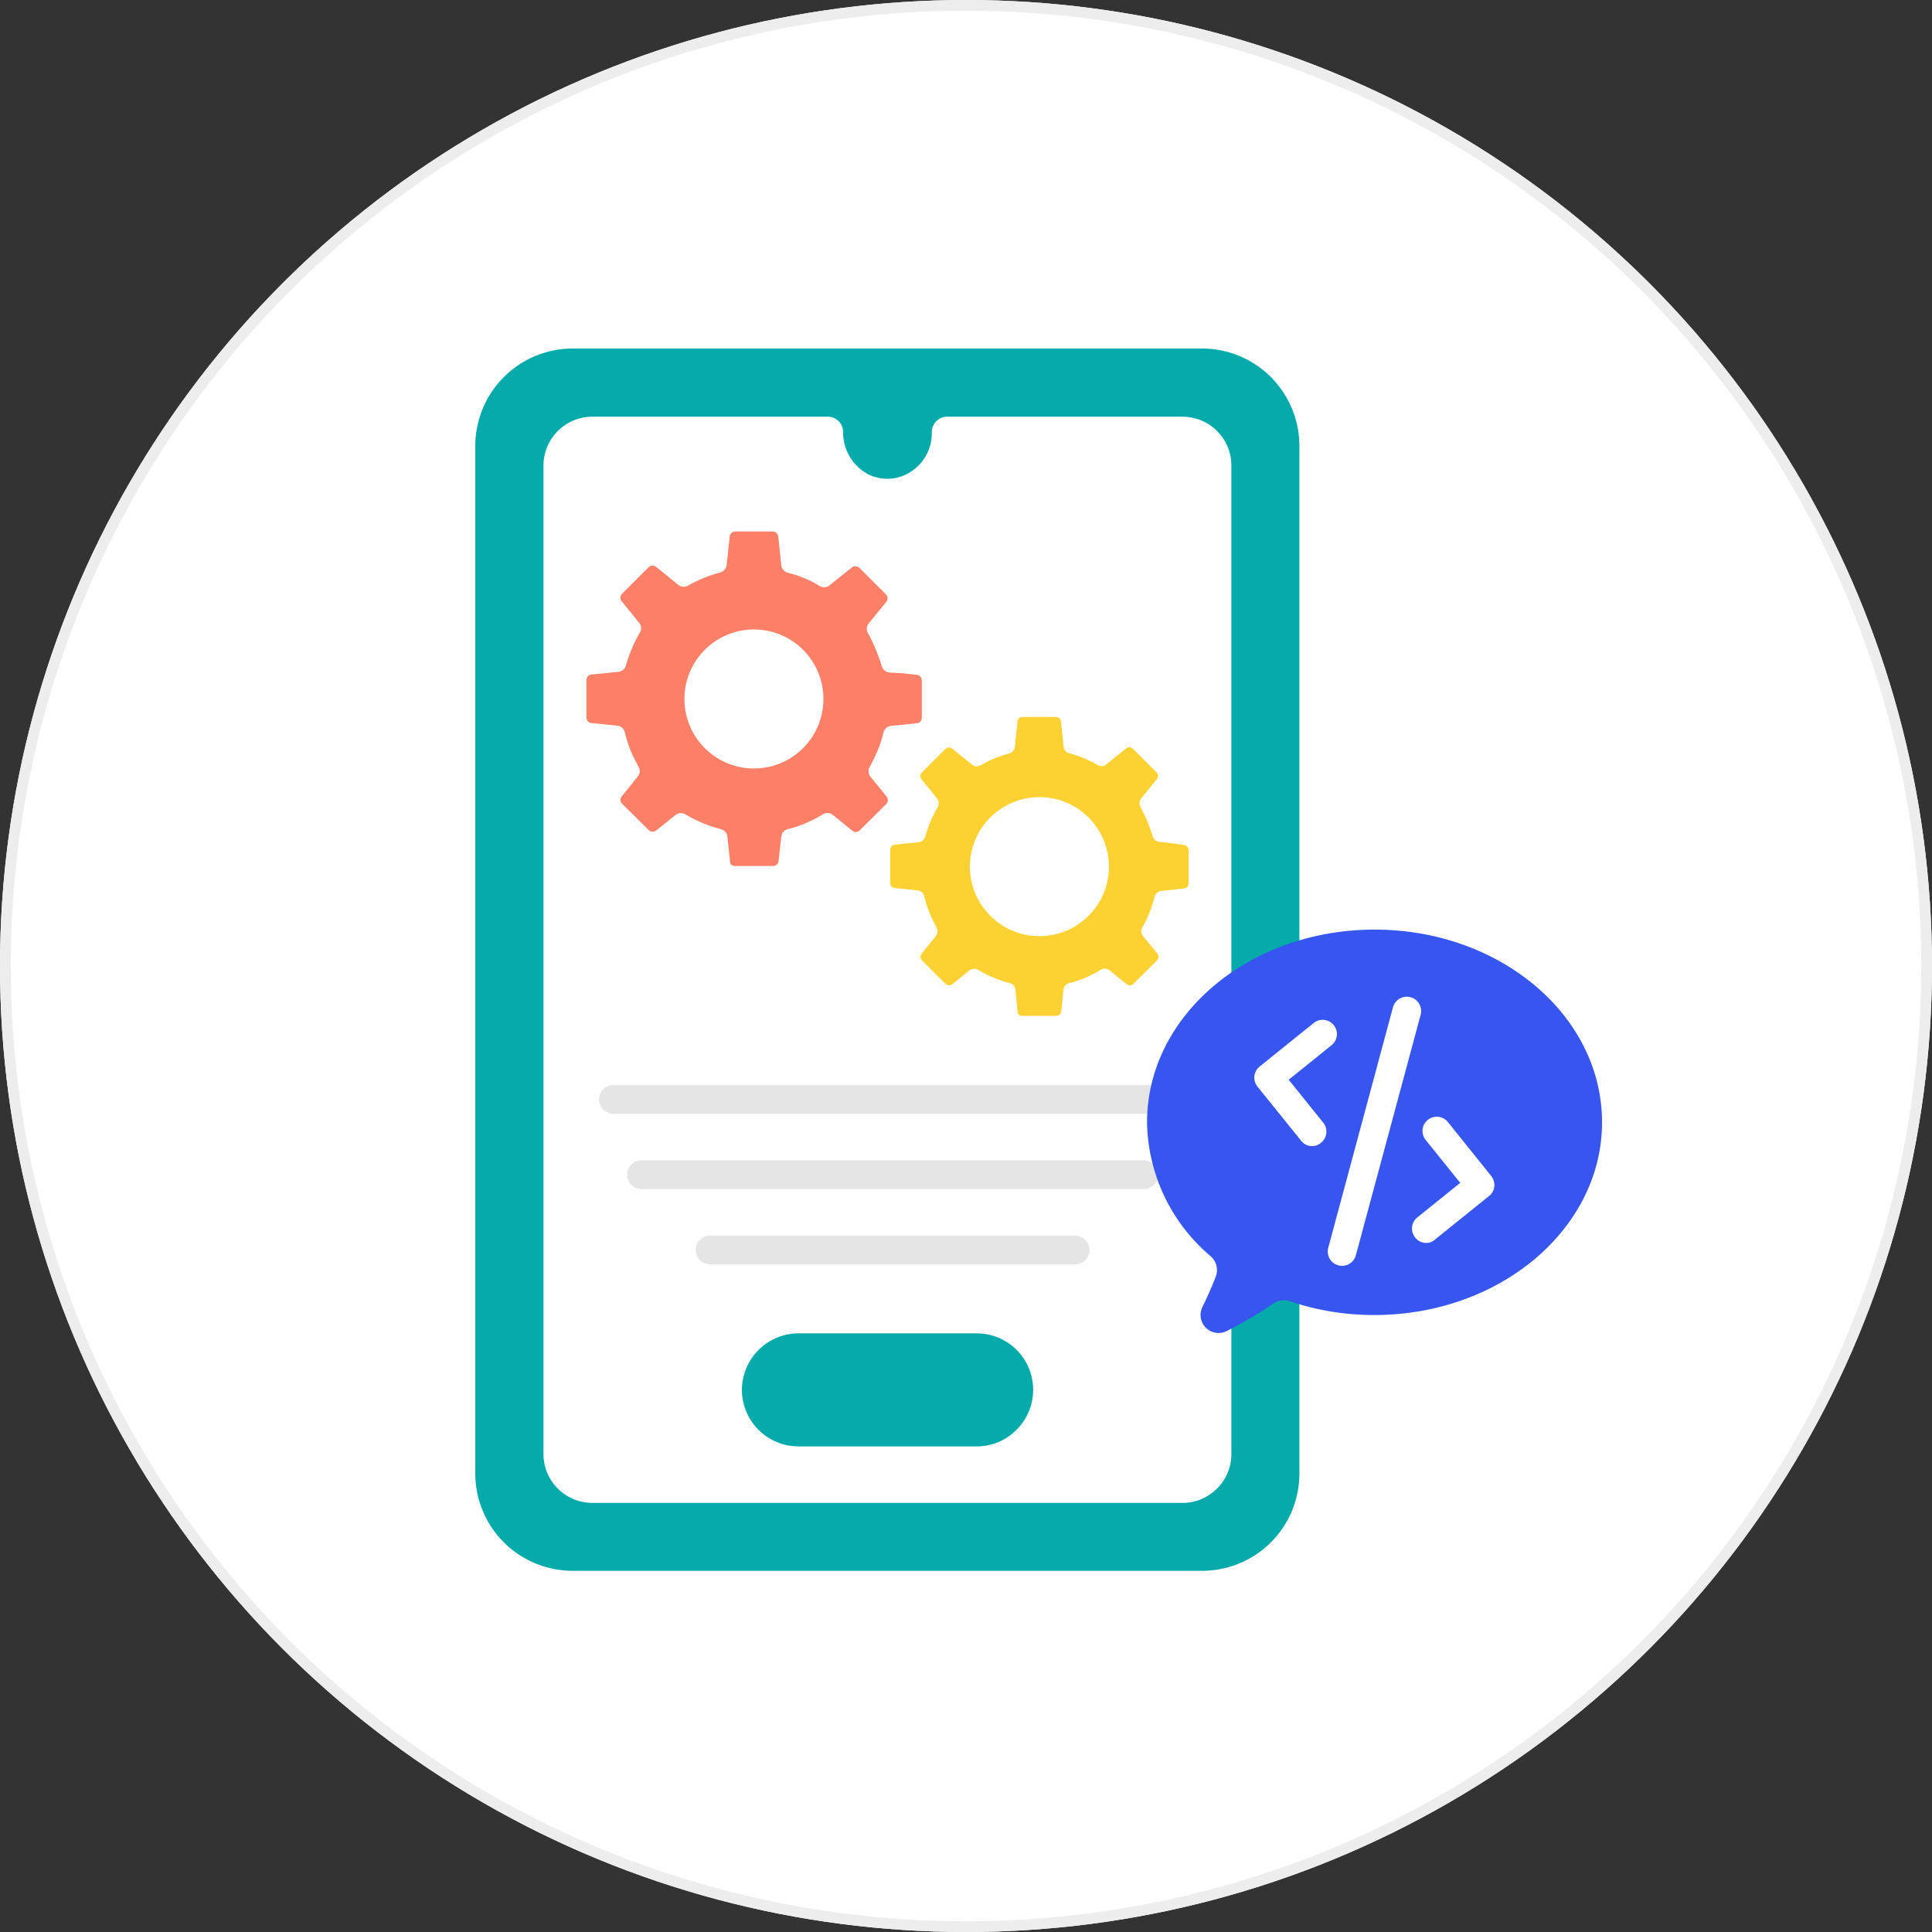 <svg xmlns="http://www.w3.org/2000/svg" width="90" height="90" viewBox="0 0 90 90">
  <rect x="0" y="0" width="90" height="90" fill="#333333" stroke="none"/>
  <g id="Group_21892" data-name="Group 21892" transform="translate(-98 -2023)">
    <g id="Ellipse_831" data-name="Ellipse 831" transform="translate(98 2023)" fill="#fff" stroke="#ededed" stroke-width="0.5">
      <circle cx="45" cy="45" r="45" stroke="none"/>
      <circle cx="45" cy="45" r="44.75" fill="none"/>
    </g>
    <g id="Group_21891" data-name="Group 21891" transform="translate(116.101 2038.236)">
      <g id="Group_21884" data-name="Group 21884" transform="translate(4.04 1)">
        <g id="Group_21878" data-name="Group 21878">
          <g id="Group_21877" data-name="Group 21877">
            <path id="Path_17956" data-name="Path 17956" d="M42.429,5.537V53.4A4.526,4.526,0,0,1,37.9,57.938H8.577A4.533,4.533,0,0,1,4.04,53.4V5.537A4.539,4.539,0,0,1,8.577,1H37.9a4.532,4.532,0,0,1,4.528,4.537Z" transform="translate(-4.04 -1)" fill="#05aaaa"/>
          </g>
        </g>
        <path id="Path_17957" data-name="Path 17957" d="M39.655,6.839V52.9a2.251,2.251,0,0,1-.97,1.85,2.2,2.2,0,0,1-1.3.418H9.879A2.278,2.278,0,0,1,7.61,52.9V6.839A2.278,2.278,0,0,1,9.879,4.57H20.857a.714.714,0,0,1,.712.712A2.2,2.2,0,0,0,22.7,7.23a1.566,1.566,0,0,0,.48.178,1.955,1.955,0,0,0,.907,0A2.13,2.13,0,0,0,25.7,5.282a.682.682,0,0,1,.125-.391V4.881a.713.713,0,0,1,.587-.311H37.387a2.278,2.278,0,0,1,2.269,2.269Z" transform="translate(-4.434 -1.394)" fill="#fff"/>
        <g id="Group_21879" data-name="Group 21879" transform="translate(5.178 8.523)">
          <path id="Path_17958" data-name="Path 17958" d="M25.482,17.51v1.744a.254.254,0,0,1-.231.258l-1.21.125a.4.4,0,0,0-.347.311c-.018.062-.027.116-.036.142a5.235,5.235,0,0,1-.365.988c-.053.116-.116.231-.169.338-.027.044-.044.089-.071.133a.421.421,0,0,0,.036.454l.756.925a.269.269,0,0,1-.018.347L22.591,24.5a.25.25,0,0,1-.347.018l-.472-.383-.427-.347a.4.4,0,0,0-.463-.036,6.22,6.22,0,0,1-1.486.658c-.036.009-.089.018-.16.036a.407.407,0,0,0-.3.347l-.125,1.139a.267.267,0,0,1-.258.231H16.764a.207.207,0,0,1-.214-.2l-.125-1.165a.388.388,0,0,0-.3-.347.028.028,0,0,1-.018-.009c-.1-.027-.2-.053-.285-.08a6.53,6.53,0,0,1-1.343-.6.415.415,0,0,0-.472.027l-.9.721a.269.269,0,0,1-.347-.018l-1.237-1.228a.26.26,0,0,1-.018-.347l.747-.925a.376.376,0,0,0,.036-.445l-.071-.133-.16-.32a4.349,4.349,0,0,1-.267-.667l-.107-.347c-.009-.036-.018-.089-.036-.142a.4.4,0,0,0-.347-.311l-1.21-.125a.254.254,0,0,1-.231-.258V17.5a.26.26,0,0,1,.231-.258l.649-.062.614-.062a.409.409,0,0,0,.347-.3,6.653,6.653,0,0,1,.649-1.53.388.388,0,0,0-.036-.454L11.5,13.827a.269.269,0,0,1,.018-.347l1.237-1.237a.269.269,0,0,1,.347-.018l1.032.836a.4.4,0,0,0,.463.036c.1-.053.187-.107.285-.151.062-.027.125-.062.187-.089a5.828,5.828,0,0,1,1.023-.365.433.433,0,0,0,.3-.356l.142-1.326a.26.26,0,0,1,.258-.231h1.744a.266.266,0,0,1,.258.231l.142,1.334a.408.408,0,0,0,.3.356,5.583,5.583,0,0,1,1.023.365.813.813,0,0,1,.125.062c.062.036.214.116.347.2a.421.421,0,0,0,.454-.036c.356-.294,1.041-.836,1.041-.836a.269.269,0,0,1,.347.018l1.237,1.237a.25.25,0,0,1,.018.347l-.818,1.005a.4.4,0,0,0-.027.472.779.779,0,0,1,.062.107,9.282,9.282,0,0,1,.578,1.432.415.415,0,0,0,.338.276l.632.036.649.071a.261.261,0,0,1,.24.258Z" transform="translate(-9.86 -10.58)" fill="#fc8068"/>
          <path id="Path_17959" data-name="Path 17959" d="M39.664,26.49v1.557a.232.232,0,0,1-.2.231l-1.076.116a.371.371,0,0,0-.311.276c-.018.053-.027.1-.036.133a4.949,4.949,0,0,1-.32.881,3.2,3.2,0,0,1-.151.3c-.018.044-.044.08-.062.116a.349.349,0,0,0,.036.4l.667.818a.243.243,0,0,1-.018.311l-1.1,1.094a.232.232,0,0,1-.311.018l-.418-.338-.383-.311a.348.348,0,0,0-.409-.027,5.22,5.22,0,0,1-1.326.587c-.027.009-.08.018-.142.036a.34.34,0,0,0-.267.311l-.107,1.014a.238.238,0,0,1-.231.2H31.9a.2.2,0,0,1-.2-.178L31.6,33a.362.362,0,0,0-.267-.311.028.028,0,0,1-.018-.009,2.182,2.182,0,0,1-.258-.071,5.742,5.742,0,0,1-1.192-.534.361.361,0,0,0-.418.027l-.792.641a.243.243,0,0,1-.311-.018l-1.1-1.094a.233.233,0,0,1-.018-.311l.658-.818a.35.35,0,0,0,.036-.4l-.062-.125c-.044-.089-.1-.187-.142-.285-.089-.2-.169-.391-.24-.6-.036-.107-.062-.2-.089-.311-.009-.027-.018-.08-.036-.133a.349.349,0,0,0-.311-.276l-1.076-.116a.225.225,0,0,1-.2-.231V26.472a.238.238,0,0,1,.2-.231l.578-.062.543-.053a.373.373,0,0,0,.311-.267,5.75,5.75,0,0,1,.578-1.361.363.363,0,0,0-.027-.409l-.73-.9a.243.243,0,0,1,.018-.311l1.1-1.1a.242.242,0,0,1,.311-.018l.925.747a.348.348,0,0,0,.409.027c.089-.044.169-.089.249-.133l.16-.08a6.219,6.219,0,0,1,.916-.329.373.373,0,0,0,.267-.32l.125-1.183a.225.225,0,0,1,.231-.2h1.557a.238.238,0,0,1,.231.2l.125,1.183a.351.351,0,0,0,.267.311,5.251,5.251,0,0,1,.907.329l.107.053c.062.027.2.107.311.169a.349.349,0,0,0,.4-.036l.925-.747a.243.243,0,0,1,.311.018l1.1,1.1a.232.232,0,0,1,.018.311l-.73.9a.361.361,0,0,0-.027.418c.018.036.044.071.053.1A8.479,8.479,0,0,1,38,25.867a.344.344,0,0,0,.3.24l.56.062.6.089a.238.238,0,0,1,.2.231Z" transform="translate(-11.613 -11.65)" fill="#fcd131"/>
        </g>
        <circle id="Ellipse_832" data-name="Ellipse 832" cx="3.238" cy="3.238" r="3.238" transform="translate(9.742 13.087)" fill="#fff"/>
        <circle id="Ellipse_833" data-name="Ellipse 833" cx="3.238" cy="3.238" r="3.238" transform="translate(23.042 20.898)" fill="#fff"/>
        <g id="Group_21883" data-name="Group 21883" transform="translate(5.765 34.314)">
          <g id="Group_21880" data-name="Group 21880">
            <path id="Path_17960" data-name="Path 17960" d="M37.21,40.9H11.187a.667.667,0,1,1,0-1.334H37.21a.667.667,0,1,1,0,1.334Z" transform="translate(-10.52 -39.57)" fill="#e5e5e5"/>
          </g>
          <g id="Group_21881" data-name="Group 21881" transform="translate(1.308 3.505)">
            <path id="Path_17961" data-name="Path 17961" d="M36.055,44.844h-23.4a.667.667,0,0,1,0-1.334h23.4a.667.667,0,0,1,0,1.334Z" transform="translate(-11.99 -43.51)" fill="#e5e5e5"/>
          </g>
          <g id="Group_21882" data-name="Group 21882" transform="translate(4.502 7.011)">
            <path id="Path_17962" data-name="Path 17962" d="M33.258,48.784H16.247a.667.667,0,1,1,0-1.334h17.01a.667.667,0,0,1,0,1.334Z" transform="translate(-15.58 -47.45)" fill="#e5e5e5"/>
          </g>
        </g>
        <path id="Path_17963" data-name="Path 17963" d="M31.567,55.2a2.623,2.623,0,0,1-.774,1.859,2.592,2.592,0,0,1-1.859.774h-8.3A2.639,2.639,0,0,1,18,55.2a2.643,2.643,0,0,1,2.633-2.633h8.3A2.627,2.627,0,0,1,31.567,55.2Z" transform="translate(-5.58 -6.69)" fill="#05aaaa"/>
      </g>
      <g id="Group_21885" data-name="Group 21885" transform="translate(35.336 28.068)">
        <path id="Path_17964" data-name="Path 17964" d="M59.332,11.317c0,4.955-4.751,8.977-10.6,8.977a12.121,12.121,0,0,1-3.941-.641.832.832,0,0,0-.738.089,20.674,20.674,0,0,1-2.206,1.3.839.839,0,0,1-1.13-1.121c.214-.445.436-.925.623-1.423a.854.854,0,0,0-.24-.943,8.324,8.324,0,0,1-2.963-6.237c0-4.964,4.742-8.977,10.6-8.977S59.332,6.352,59.332,11.317Z" transform="translate(-38.14 -2.34)" fill="#3656ef"/>
      </g>
      <g id="Group_21890" data-name="Group 21890" transform="translate(40.33 31.203)">
        <g id="Group_21888" data-name="Group 21888" transform="translate(0 1.068)">
          <g id="Group_21886" data-name="Group 21886" transform="translate(7.34 4.511)">
            <path id="Path_17965" data-name="Path 17965" d="M52.6,18.011a.634.634,0,0,1-.445-.249.664.664,0,0,1,.1-.934l2-1.61-1.61-2a.664.664,0,0,1,1.032-.836L55.7,14.9a.68.68,0,0,1,.142.489.631.631,0,0,1-.249.445L53.077,17.86a.6.6,0,0,1-.48.151Z" transform="translate(-52.003 -12.133)" fill="#fff"/>
          </g>
          <g id="Group_21887" data-name="Group 21887">
            <path id="Path_17966" data-name="Path 17966" d="M46.375,12.941a.634.634,0,0,1-.445-.249L43.9,10.174A.664.664,0,0,1,44,9.24l2.518-2.028a.664.664,0,1,1,.836,1.032l-2,1.61,1.61,2a.664.664,0,0,1-.1.934A.634.634,0,0,1,46.375,12.941Z" transform="translate(-43.753 -7.063)" fill="#fff"/>
          </g>
        </g>
        <g id="Group_21889" data-name="Group 21889" transform="translate(3.416)">
          <path id="Path_17967" data-name="Path 17967" d="M48.2,18.387a.446.446,0,0,1-.107-.018.668.668,0,0,1-.472-.818L50.633,6.359a.668.668,0,1,1,1.29.347L48.907,17.9a.666.666,0,0,1-.712.489Z" transform="translate(-47.593 -5.863)" fill="#fff"/>
        </g>
      </g>
    </g>
  </g>
</svg>
